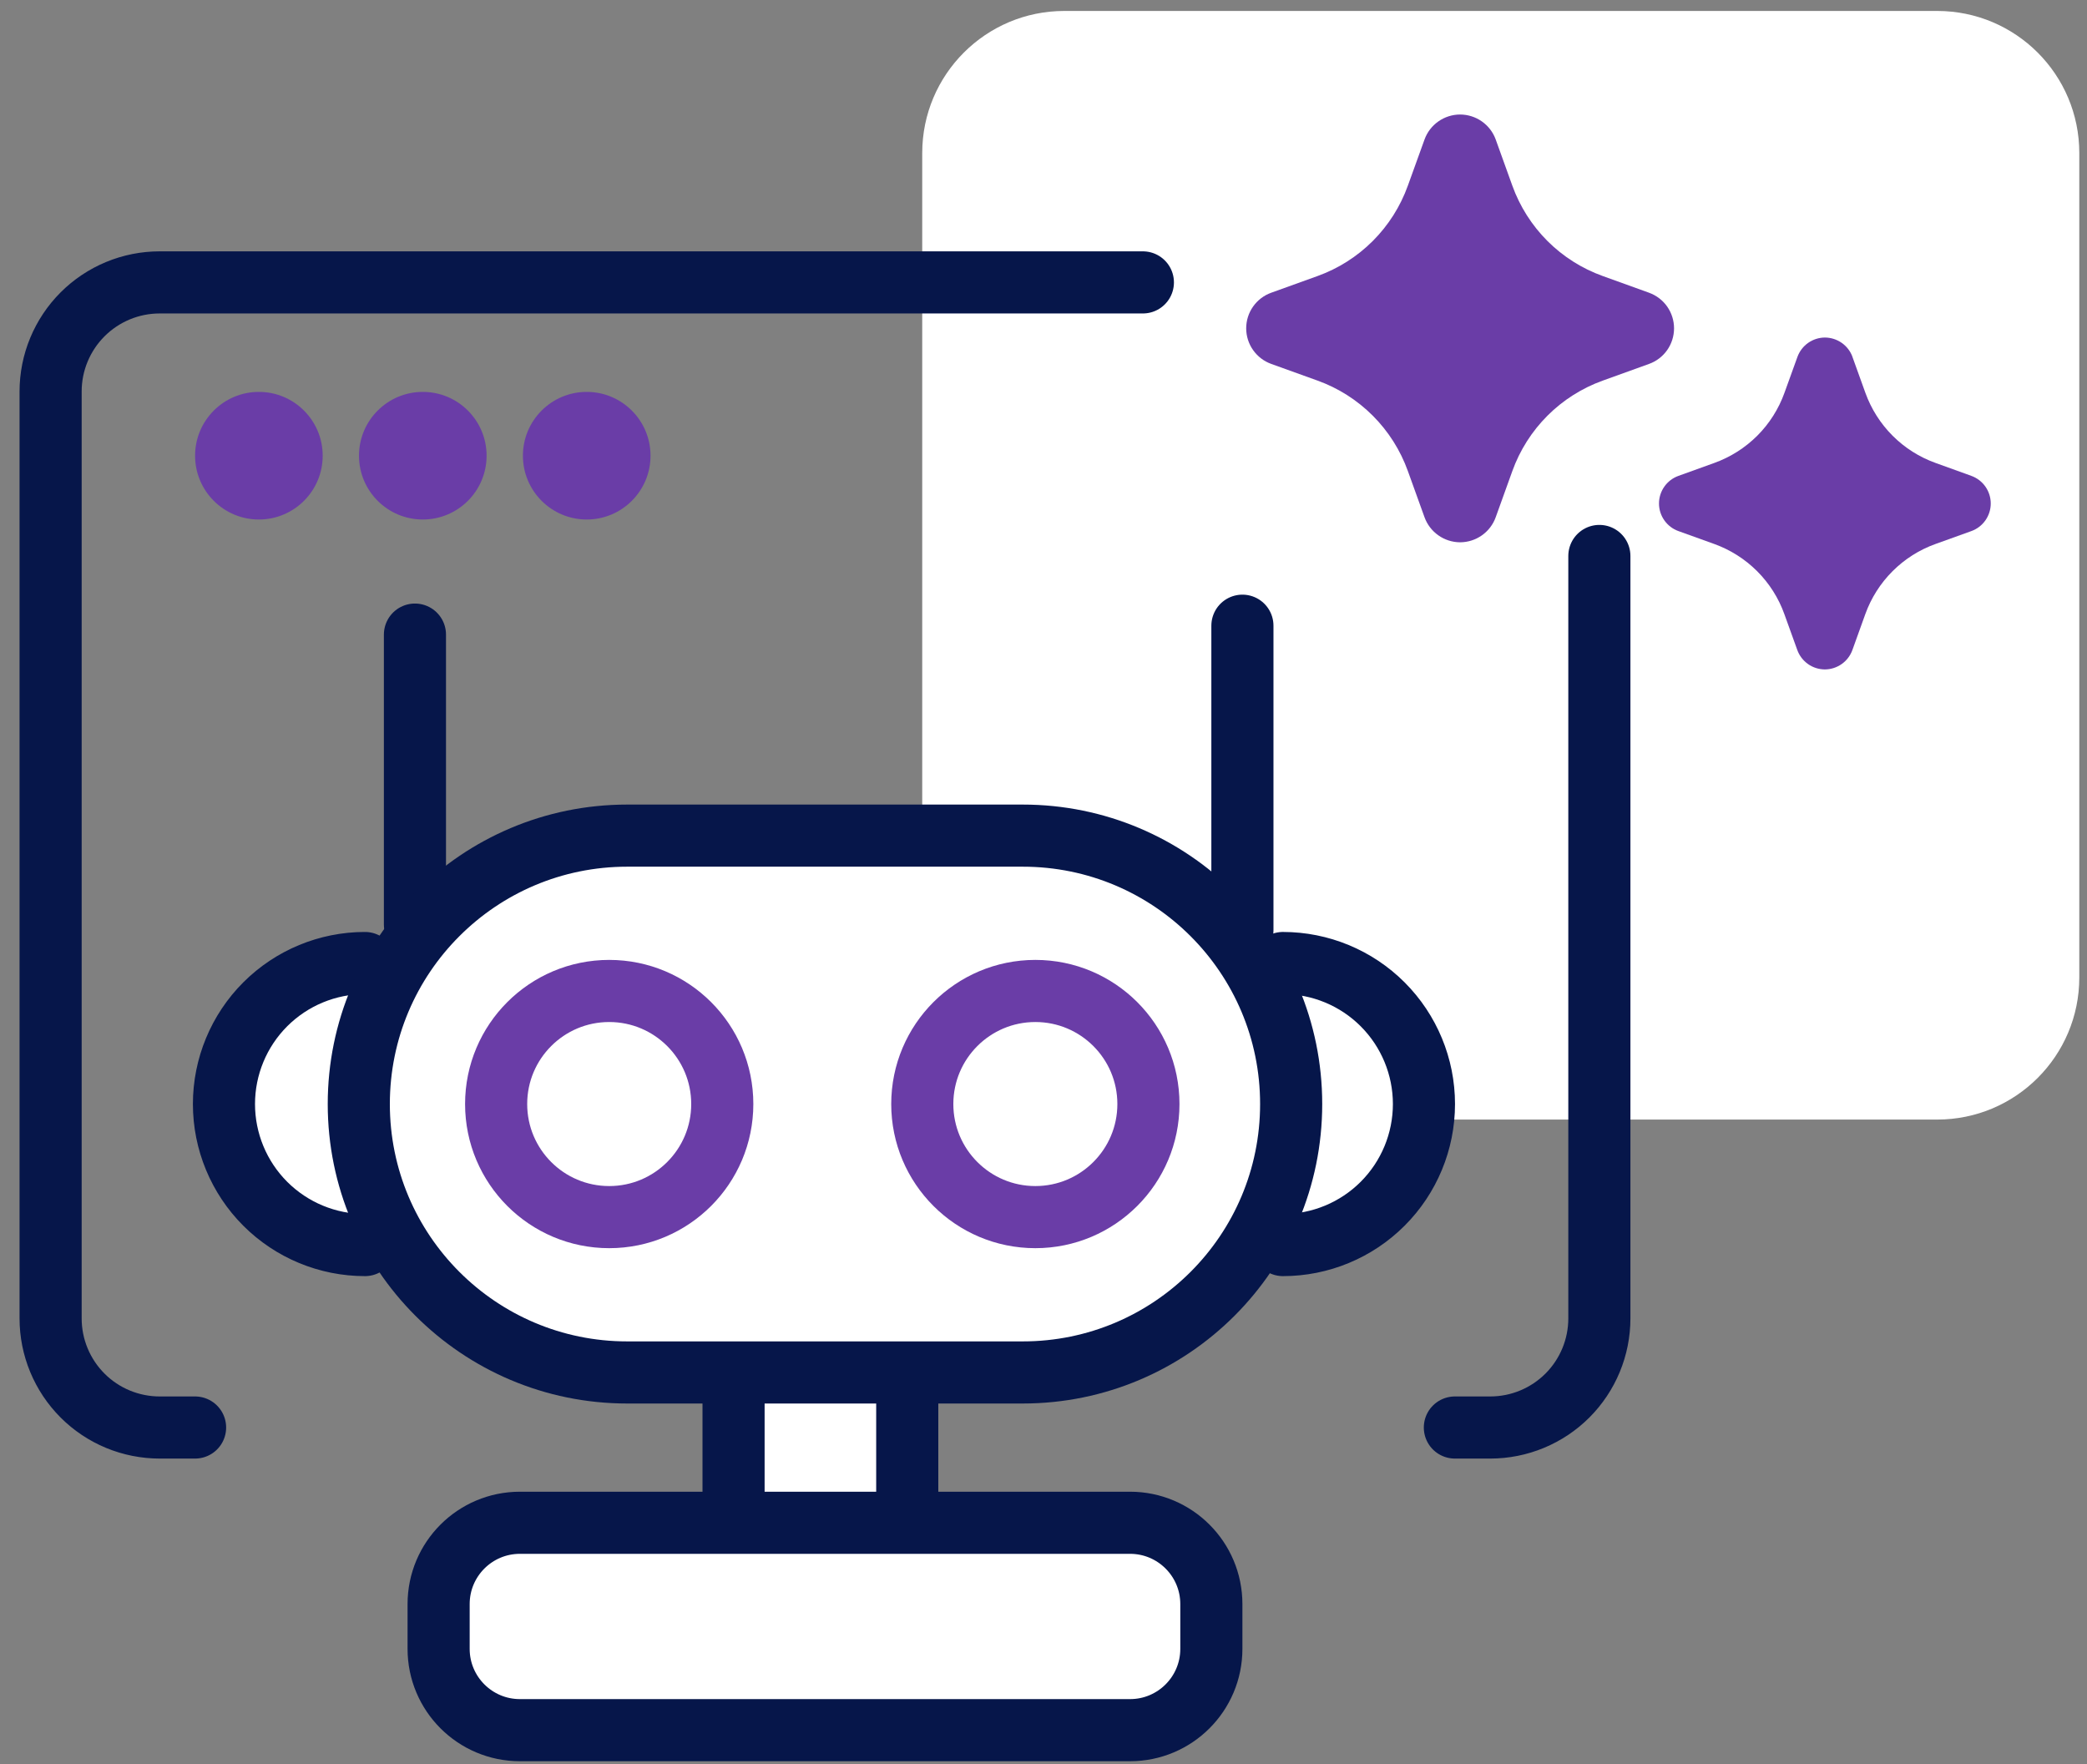 <svg xmlns="http://www.w3.org/2000/svg" width="84" height="71" viewBox="0 0 84 71" fill="none"><rect x="0" y="0" width="84" height="71" fill="#808080" stroke="none"/><path d="M77.971 0.441H42.838C39.68 0.441 37.119 3.001 37.119 6.16V39.341C37.119 42.499 39.68 45.06 42.838 45.06H77.971C81.13 45.06 83.69 42.499 83.69 39.341V6.16C83.69 3.001 81.13 0.441 77.971 0.441Z" fill="white"></path><path d="M36.516 54.316H29.525V61.871H36.516V54.316Z" fill="white"></path><path d="M14.69 50.111C13.184 50.111 11.741 49.513 10.676 48.449C9.612 47.384 9.014 45.94 9.014 44.435C9.014 42.93 9.612 41.486 10.676 40.421C11.741 39.357 13.184 38.759 14.69 38.759" fill="white"></path><path d="M14.69 50.111C13.184 50.111 11.741 49.513 10.676 48.449C9.612 47.384 9.014 45.94 9.014 44.435C9.014 42.93 9.612 41.486 10.676 40.421C11.741 39.357 13.184 38.759 14.69 38.759" stroke="#06164A" stroke-width="2.5" stroke-linecap="round" stroke-linejoin="round"></path><path d="M51.637 38.759C53.142 38.759 54.586 39.357 55.65 40.421C56.715 41.486 57.313 42.93 57.313 44.435C57.313 45.94 56.715 47.384 55.65 48.449C54.586 49.513 53.142 50.111 51.637 50.111" fill="white"></path><path d="M51.637 38.759C53.142 38.759 54.586 39.357 55.65 40.421C56.715 41.486 57.313 42.93 57.313 44.435C57.313 45.94 56.715 47.384 55.65 48.449C54.586 49.513 53.142 50.111 51.637 50.111" stroke="#06164A" stroke-width="2.5" stroke-linecap="round" stroke-linejoin="round"></path><path d="M16.701 25.541V37.216" stroke="#06164A" stroke-width="2.5" stroke-linecap="round" stroke-linejoin="round"></path><path d="M50.006 25.183V37.44" stroke="#06164A" stroke-width="2.5" stroke-linecap="round" stroke-linejoin="round"></path><path d="M41.165 33.632H25.244C19.278 33.632 14.441 38.468 14.441 44.435C14.441 50.401 19.278 55.238 25.244 55.238H41.165C47.132 55.238 51.968 50.401 51.968 44.435C51.968 38.468 47.132 33.632 41.165 33.632Z" fill="white" stroke="#06164A" stroke-width="2.5" stroke-linecap="round" stroke-linejoin="round"></path><path d="M45.484 61.288H20.926C19.119 61.288 17.654 62.753 17.654 64.56V66.363C17.654 68.17 19.119 69.635 20.926 69.635H45.484C47.291 69.635 48.756 68.17 48.756 66.363V64.56C48.756 62.753 47.291 61.288 45.484 61.288Z" fill="white" stroke="#06164A" stroke-width="2.5" stroke-linecap="round" stroke-linejoin="round"></path><path d="M36.516 55.751V60.834" stroke="#06164A" stroke-width="2.5" stroke-linecap="round" stroke-linejoin="round"></path><path d="M29.525 60.834V55.751" stroke="#06164A" stroke-width="2.5" stroke-linecap="round" stroke-linejoin="round"></path><path d="M10.42 20.909C11.838 20.909 12.988 19.759 12.988 18.341C12.988 16.923 11.838 15.773 10.42 15.773C9.001 15.773 7.852 16.923 7.852 18.341C7.852 19.759 9.001 20.909 10.42 20.909Z" fill="#6A3DA7"></path><path d="M17.017 20.909C18.436 20.909 19.585 19.759 19.585 18.341C19.585 16.923 18.436 15.773 17.017 15.773C15.599 15.773 14.449 16.923 14.449 18.341C14.449 19.759 15.599 20.909 17.017 20.909Z" fill="#6A3DA7"></path><path d="M23.615 20.909C25.033 20.909 26.183 19.759 26.183 18.341C26.183 16.923 25.033 15.773 23.615 15.773C22.197 15.773 21.047 16.923 21.047 18.341C21.047 19.759 22.197 20.909 23.615 20.909Z" fill="#6A3DA7"></path><path d="M64.373 22.376V53.063C64.373 54.228 63.91 55.344 63.087 56.168C62.263 56.991 61.146 57.454 59.982 57.454H58.557" stroke="#06164A" stroke-width="2.5" stroke-linecap="round" stroke-linejoin="round"></path><path d="M7.852 57.454H6.427C5.851 57.454 5.28 57.34 4.747 57.12C4.214 56.899 3.73 56.576 3.323 56.168C2.915 55.76 2.592 55.276 2.371 54.743C2.15 54.21 2.037 53.64 2.037 53.063V15.757C2.037 15.18 2.15 14.609 2.371 14.077C2.592 13.544 2.915 13.06 3.323 12.652C3.73 12.245 4.214 11.921 4.747 11.7C5.28 11.479 5.851 11.366 6.427 11.366H46" stroke="#06164A" stroke-width="2.5" stroke-linecap="round" stroke-linejoin="round"></path><path d="M24.52 48.986C27.033 48.986 29.071 46.948 29.071 44.435C29.071 41.921 27.033 39.884 24.52 39.884C22.006 39.884 19.969 41.921 19.969 44.435C19.969 46.948 22.006 48.986 24.52 48.986Z" stroke="#6A3DA7" stroke-width="2.5" stroke-miterlimit="10"></path><path d="M41.672 48.986C44.185 48.986 46.223 46.948 46.223 44.435C46.223 41.921 44.185 39.884 41.672 39.884C39.159 39.884 37.121 41.921 37.121 44.435C37.121 46.948 39.159 48.986 41.672 48.986Z" stroke="#6A3DA7" stroke-width="2.5" stroke-miterlimit="10"></path><path d="M66.371 11.781L64.51 11.11C63.673 10.809 62.912 10.328 62.283 9.699C61.654 9.07 61.171 8.309 60.87 7.472L60.199 5.609C60.092 5.316 59.897 5.064 59.641 4.885C59.386 4.706 59.081 4.61 58.769 4.609H58.763C58.452 4.61 58.149 4.707 57.894 4.886C57.639 5.064 57.445 5.317 57.338 5.609L56.665 7.473C56.364 8.31 55.882 9.07 55.253 9.699C54.624 10.328 53.864 10.81 53.027 11.111L51.159 11.784C50.865 11.891 50.612 12.086 50.433 12.342C50.253 12.599 50.158 12.904 50.158 13.217C50.159 13.53 50.256 13.835 50.436 14.09C50.616 14.346 50.87 14.54 51.164 14.646L53.027 15.317C53.864 15.618 54.624 16.101 55.253 16.73C55.882 17.36 56.364 18.12 56.665 18.957L57.335 20.816C57.442 21.11 57.635 21.365 57.891 21.545C58.146 21.726 58.451 21.824 58.763 21.826H58.769C59.082 21.825 59.387 21.728 59.643 21.548C59.899 21.368 60.094 21.114 60.2 20.82L60.871 18.957C61.172 18.12 61.655 17.359 62.284 16.73C62.913 16.101 63.674 15.619 64.511 15.318L66.373 14.647C66.668 14.541 66.923 14.346 67.103 14.09C67.282 13.834 67.379 13.528 67.379 13.214C67.379 12.901 67.282 12.596 67.103 12.339C66.923 12.083 66.668 11.889 66.373 11.782L66.371 11.781Z" fill="#6A3DA7"></path><path d="M79.347 19.153L77.903 18.632C77.254 18.399 76.664 18.025 76.176 17.537C75.688 17.049 75.314 16.459 75.08 15.81L74.56 14.366V14.361C74.477 14.134 74.326 13.938 74.127 13.799C73.929 13.661 73.693 13.586 73.451 13.585C73.209 13.586 72.973 13.662 72.775 13.801C72.578 13.941 72.427 14.138 72.345 14.365L71.823 15.81C71.59 16.459 71.216 17.049 70.728 17.537C70.24 18.024 69.65 18.398 69.001 18.632L67.553 19.154C67.325 19.236 67.127 19.387 66.988 19.586C66.848 19.785 66.773 20.021 66.773 20.264C66.773 20.507 66.848 20.744 66.988 20.942C67.127 21.141 67.325 21.292 67.553 21.374L68.997 21.894C69.646 22.128 70.236 22.502 70.724 22.99C71.212 23.478 71.586 24.067 71.819 24.717L72.339 26.159C72.421 26.388 72.572 26.585 72.77 26.726C72.968 26.866 73.204 26.941 73.447 26.943C73.69 26.942 73.927 26.867 74.125 26.727C74.324 26.588 74.474 26.39 74.557 26.162L75.077 24.717C75.311 24.067 75.685 23.478 76.173 22.99C76.661 22.502 77.251 22.128 77.9 21.895L79.345 21.375C79.574 21.293 79.771 21.142 79.911 20.943C80.051 20.744 80.126 20.507 80.126 20.264C80.126 20.021 80.051 19.784 79.911 19.585C79.771 19.386 79.574 19.235 79.345 19.153H79.347Z" fill="#6A3DA7"></path></svg>